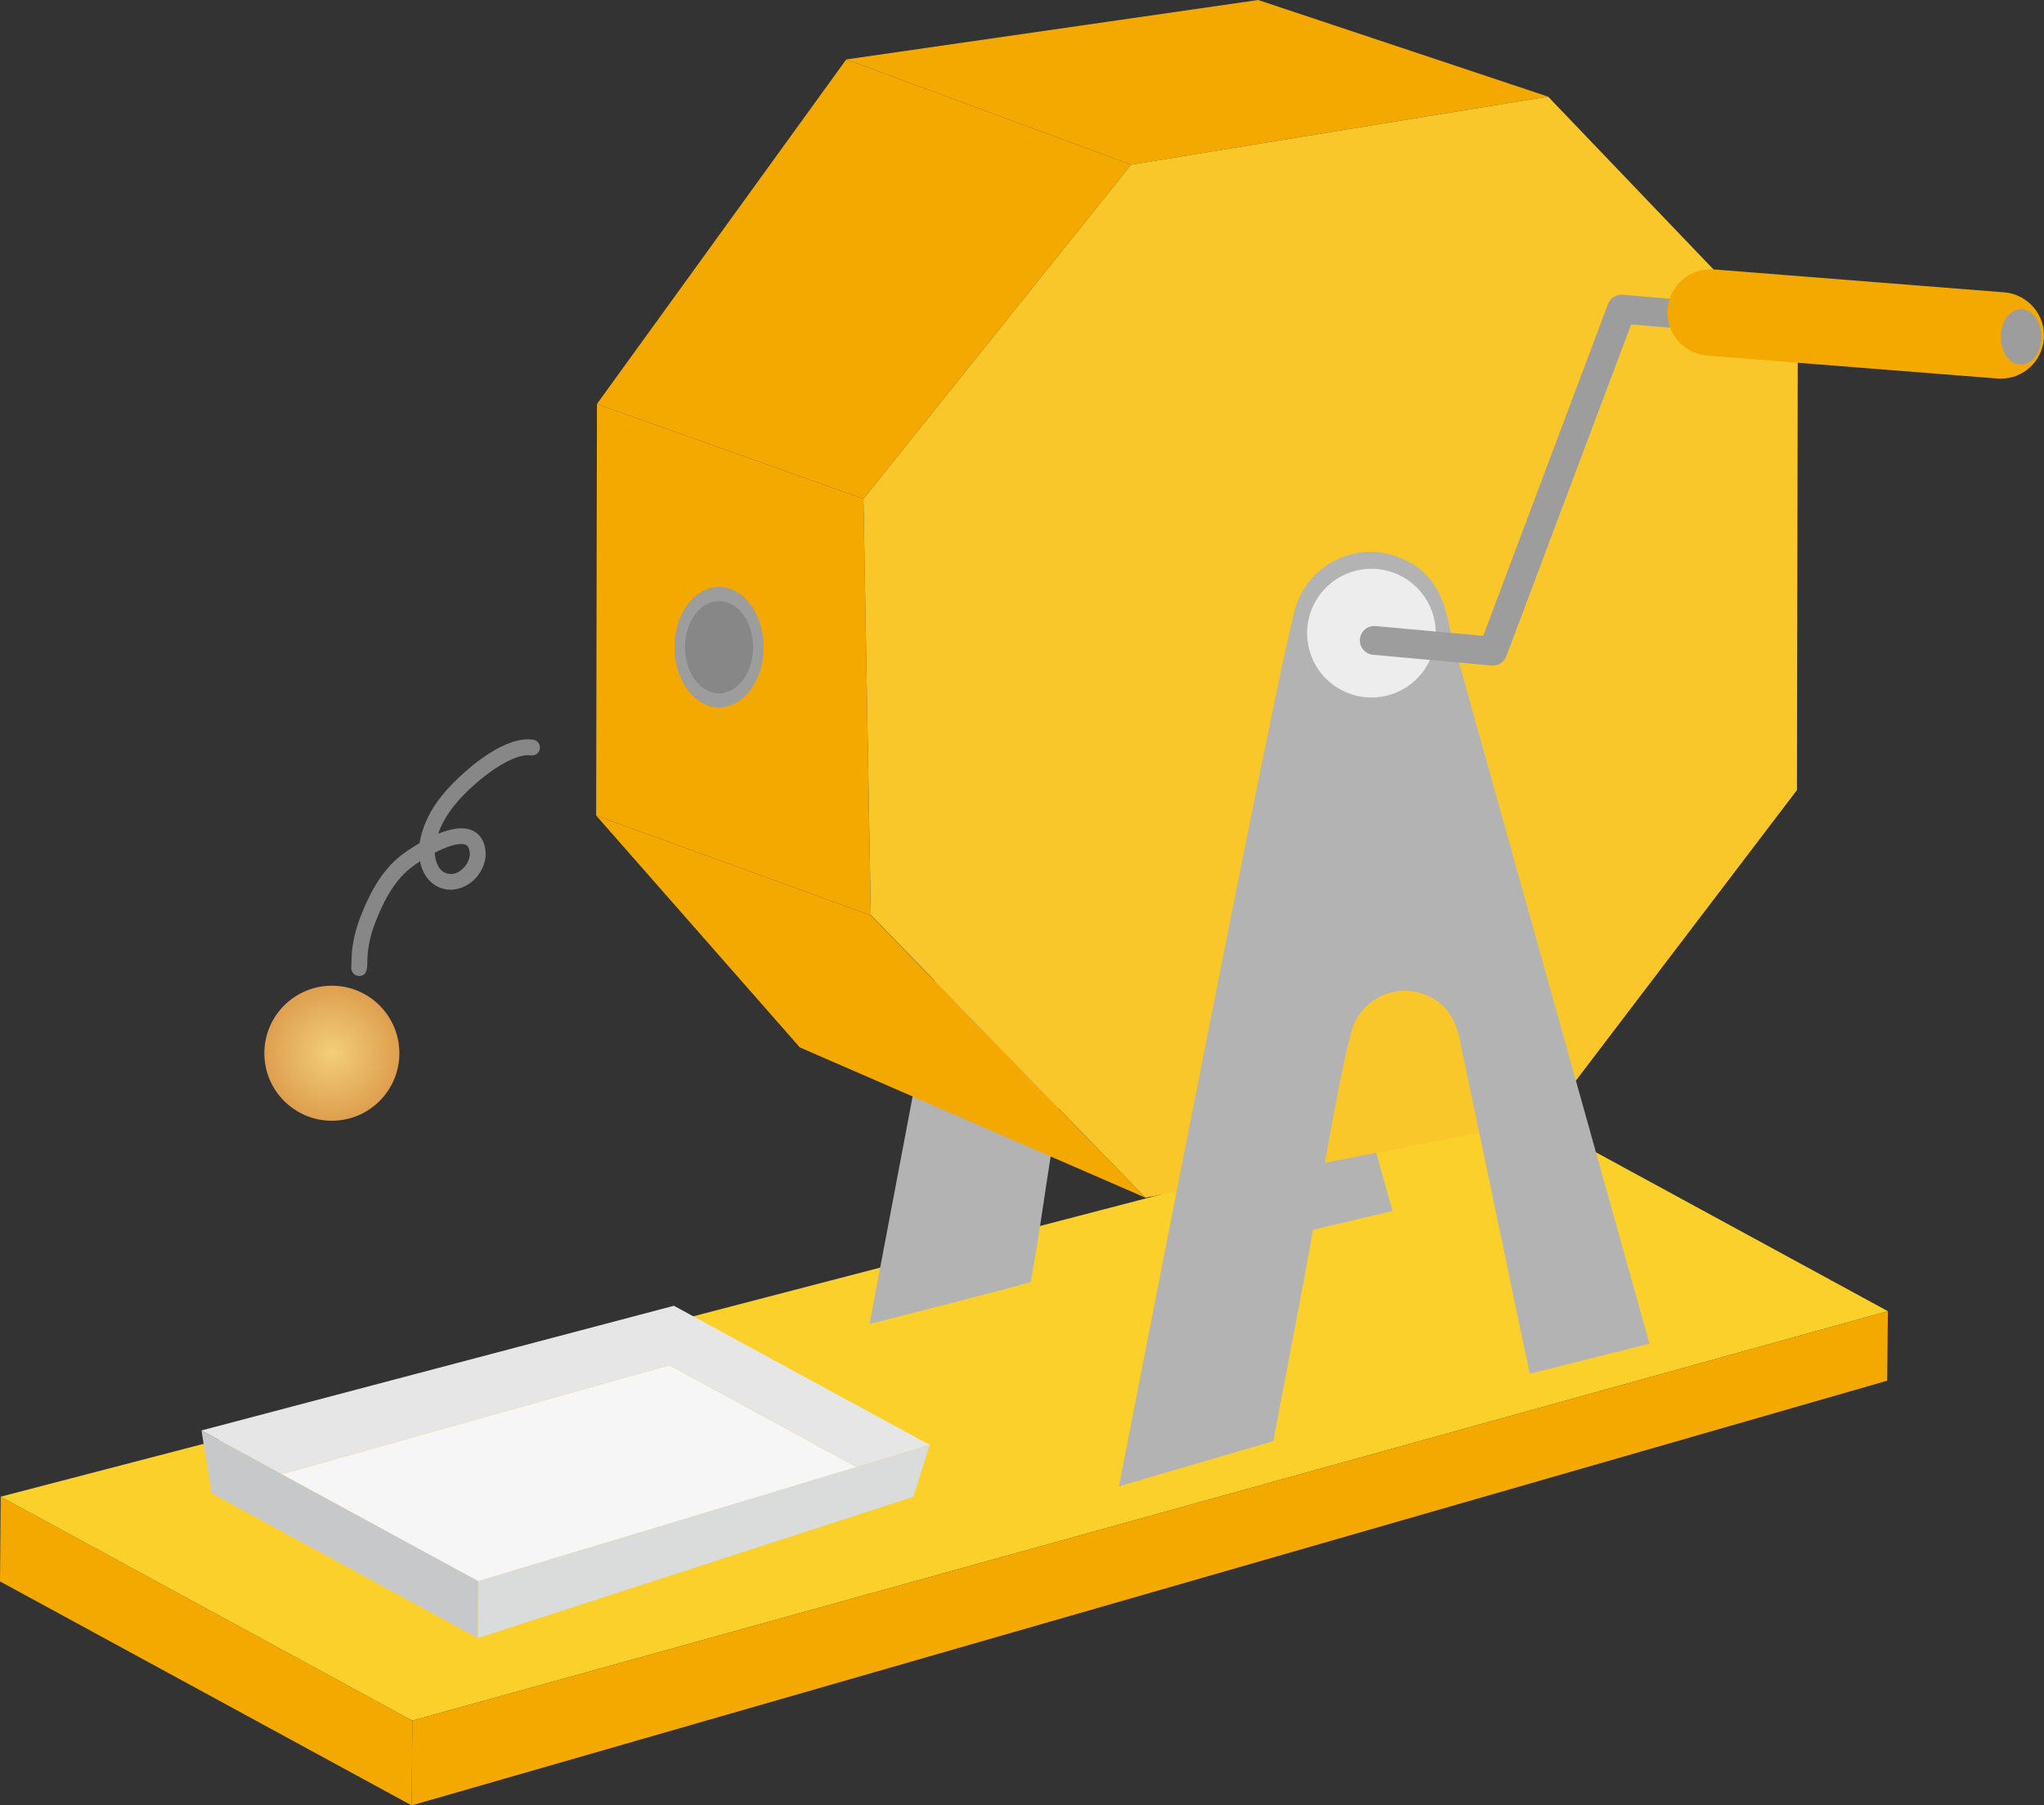 <?xml version="1.0" encoding="utf-8"?>
<!-- Generator: Adobe Illustrator 27.5.0, SVG Export Plug-In . SVG Version: 6.00 Build 0)  -->
<svg version="1.1" id="レイヤー_1" xmlns="http://www.w3.org/2000/svg" xmlns:xlink="http://www.w3.org/1999/xlink" x="0px"
	 y="0px" viewBox="0 0 566 500" style="enable-background:new 0 0 566 500;" xml:space="preserve">
<rect x="0" y="0" width="566" height="500" fill="#333333" stroke="none"/>
<style type="text/css">
	.st0{enable-background:new    ;}
	.st1{fill:#F4A900;}
	.st2{fill:#FBD02B;}
	.st3{fill:#C7C8C9;}
	.st4{fill:#DADBDB;}
	.st5{fill:#F6F6F6;}
	.st6{fill:#E6E6E6;}
	.st7{fill:#B3B3B3;}
	.st8{fill:#FAC72B;}
	.st9{fill:#9D9D9E;}
	.st10{fill:#878787;}
	.st11{fill:#EDEDEE;}
	.st12{fill:url(#SVGID_1_);}
</style>
<g>
	<g>
		<g class="st0">
			<g>
				<polygon class="st1" points="113.99,500 0,437.97 0.19,414.5 114.18,476.52 				"/>
			</g>
			<g>
				<polygon class="st2" points="114.18,476.52 0.19,414.5 417.45,305.81 522.77,363.13 				"/>
			</g>
			<g>
				<polygon class="st1" points="522.77,363.13 522.58,382.38 113.99,500 114.18,476.52 				"/>
			</g>
		</g>
	</g>
	<g>
		<g class="st0">
			<g>
				<polygon class="st3" points="132.3,453.66 58.56,413.52 55.8,396.16 132.43,437.87 				"/>
			</g>
			<g>
				<polygon class="st4" points="257.42,400.16 252.94,414.52 132.3,453.66 132.43,437.87 				"/>
			</g>
		</g>
		<g>
			<path class="st5" d="M237.14,406.28l-51.78-28.18c0,0-69.64,19.58-107.31,30.18l54.38,29.6L237.14,406.28z"/>
			<path class="st6" d="M237.14,406.28l20.28-6.12l-70.81-38.53L55.8,396.16l22.25,12.11c37.67-10.6,107.31-30.18,107.31-30.18
				L237.14,406.28z"/>
		</g>
	</g>
	<g>
		<path class="st7" d="M292.64,310.59c2.48-13.07,6.07-55.64,8.71-63.95c1.11-7.48,7.5-13.23,15.28-13.23c1.77,0,3.45,0.36,5.03,0.9
			c6.06,2.09,9.26,6.72,10.48,14.54c0.59,2.17,9.85,54,21.11,94.18l32.36-7.66c0,0-55.08-196.48-56.47-201.63
			c-1.72-11.07-6.25-17.62-14.83-20.58c-2.24-0.77-4.61-1.28-7.11-1.28c-11.02,0-20.05,8.14-21.63,18.73
			c-3.73,11.76-14.17,74.46-17.68,92.95c-4,21.12-8.01,42.24-12,63.36c-3.38,17.86-6.77,35.72-10.16,53.59
			c-1.62,8.53-3.23,17.06-4.85,25.59c-0.04,0.19-0.07,0.39-0.11,0.58c0,0,44.57-11.32,44.64-11.68
			C288.22,340.07,289.81,325.51,292.64,310.59z"/>
	</g>
	<g>
		<g class="st0">
			<g>
				<polygon class="st1" points="317.18,331.7 221.48,290.08 165.08,225.86 241.13,253.51 				"/>
			</g>
			<g>
				<polygon class="st1" points="313.19,45.6 234.33,16.46 348.39,0 428.68,26.76 				"/>
			</g>
			<g>
				<polygon class="st1" points="239.09,138.16 165.3,111.88 234.33,16.46 313.19,45.6 				"/>
			</g>
			<g>
				<polygon class="st1" points="241.13,253.51 165.08,225.86 165.3,111.88 239.09,138.16 				"/>
			</g>
			<g>
				<polygon class="st8" points="428.68,26.76 497.81,99 497.59,218.81 428.14,310.1 317.18,331.7 241.13,253.41 239.09,138.16 
					313.19,45.6 				"/>
			</g>
		</g>
	</g>
	<ellipse class="st9" cx="199.11" cy="179.23" rx="12.35" ry="16.7"/>
	<path class="st10" d="M208.54,179.23c0,7.05-4.22,12.77-9.43,12.77c-5.21,0-9.44-5.72-9.44-12.77c0-7.05,4.23-12.77,9.44-12.77
		C204.32,166.46,208.54,172.18,208.54,179.23z"/>
	<g>
		<path class="st7" d="M361.29,353.27c2.48-13.07,9.85-57.36,12.49-65.67c1.12-7.49,7.5-13.24,15.28-13.24
			c1.77,0,3.45,0.36,5.03,0.9c6.06,2.1,9.26,6.72,10.48,14.54c0.58,2.17,18.64,89.26,19.02,90.65l33.17-8.32
			c0,0-53.81-192.29-55.21-197.45c-1.72-11.07-6.25-17.61-14.83-20.58c-2.24-0.77-4.61-1.28-7.12-1.28
			c-11.02,0-20.05,8.14-21.63,18.73c-3.73,11.76-48.1,239.89-48.13,240.08l42.76-12.52c0.07-0.36,0.14-0.72,0.2-1.08
			C355.63,383.11,358.46,368.19,361.29,353.27z"/>
	</g>
	<ellipse class="st11" cx="379.76" cy="175.35" rx="17.81" ry="17.82"/>
	<path class="st9" d="M413.37,184.34c-0.12,0-0.24,0-0.36-0.02l-32.82-2.98c-2.19-0.2-3.81-2.14-3.61-4.34
		c0.2-2.19,2.1-3.81,4.34-3.61l29.79,2.71l34.56-91.89c0.63-1.67,2.24-2.73,4.07-2.57l59.38,5.01c2.2,0.18,3.83,2.11,3.64,4.31
		c-0.19,2.2-2.14,3.87-4.31,3.64l-56.37-4.75l-34.57,91.91C416.51,183.32,415.02,184.34,413.37,184.34z"/>
	<path class="st1" d="M554.04,104.87c-0.32,0-0.63-0.01-0.96-0.04l-80.32-6.34c-6.59-0.52-11.51-6.28-10.99-12.88
		c0.52-6.59,6.21-11.52,12.88-10.99l80.32,6.34c6.59,0.52,11.51,6.29,10.99,12.88C565.47,100.11,560.22,104.87,554.04,104.87z"/>
	<path class="st9" d="M565.28,93.3c0,4.24-2.52,7.68-5.63,7.68c-3.11,0-5.63-3.44-5.63-7.68c0-4.24,2.52-7.68,5.63-7.68
		C562.76,85.62,565.28,89.06,565.28,93.3z"/>
	
		<radialGradient id="SVGID_1_" cx="91.894" cy="291.757" r="18.694" gradientTransform="matrix(1 0 0 1 0 -0.162)" gradientUnits="userSpaceOnUse">
		<stop  offset="0" style="stop-color:#F2CF76"/>
		<stop  offset="1" style="stop-color:#DE9F4F"/>
	</radialGradient>
	<path class="st12" d="M110.59,291.69c0,10.32-8.37,18.7-18.69,18.7c-10.33,0-18.7-8.37-18.7-18.7c0-10.33,8.37-18.7,18.7-18.7
		C102.22,272.99,110.59,281.36,110.59,291.69z"/>
	<path class="st10" d="M99.46,270.3c-0.01,0-0.02,0-0.03,0c-1.19-0.01-2.15-1.02-2.17-2.21c0-0.1,0-0.19,0.01-0.28l0.03-0.74
		c0.03-1.12,0.08-2.84,0.14-3.41c0.34-3.31,1.14-6.6,2.38-9.77c2.15-5.48,5.35-12.35,11.14-16.92c0.05-0.04,2.21-1.71,5.22-3.47
		c0.02-0.13,0.04-0.25,0.06-0.38c1.5-8.21,6.88-14.07,10.8-17.77c3.72-3.51,13.15-11.62,20.6-10.49c1.19,0.17,2.02,1.28,1.85,2.48
		c-0.17,1.19-1.25,2.02-2.48,1.85c-4.52-0.6-11.97,4.62-16.97,9.34c-4.46,4.21-7.28,8.21-8.71,12.38c3.26-1.33,6.68-2.07,9.27-1
		c1.51,0.62,3.4,2.09,3.83,5.6c0.32,2.56-0.65,5.39-2.59,7.57c-1.91,2.14-4.56,3.26-6.89,3.34c-2.59-0.02-4.81-1.05-6.42-2.99
		c-1.19-1.44-1.89-3.16-2.23-4.89c-0.99,0.65-1.89,1.28-2.61,1.86c-4.96,3.91-7.83,10.11-9.77,15.08c-1.1,2.8-1.8,5.7-2.1,8.61
		c-0.05,0.51-0.09,2.08-0.13,3.1c0,0.21-0.01,0.46-0.04,0.73c0,0.03,0.01,0.07,0.01,0.1h-0.02
		C101.5,269.06,101.09,270.3,99.46,270.3z M120.39,236.16c0.08,1.77,0.61,3.42,1.49,4.49c0.78,0.94,1.78,1.4,3.07,1.4
		c0.01,0,0.02,0,0.02,0c1.19,0,2.53-0.7,3.57-1.88c1.12-1.26,1.69-2.8,1.53-4.13c-0.21-1.7-0.9-1.98-1.15-2.09
		C127.18,233.24,123.74,234.44,120.39,236.16z"/>
</g>
</svg>
